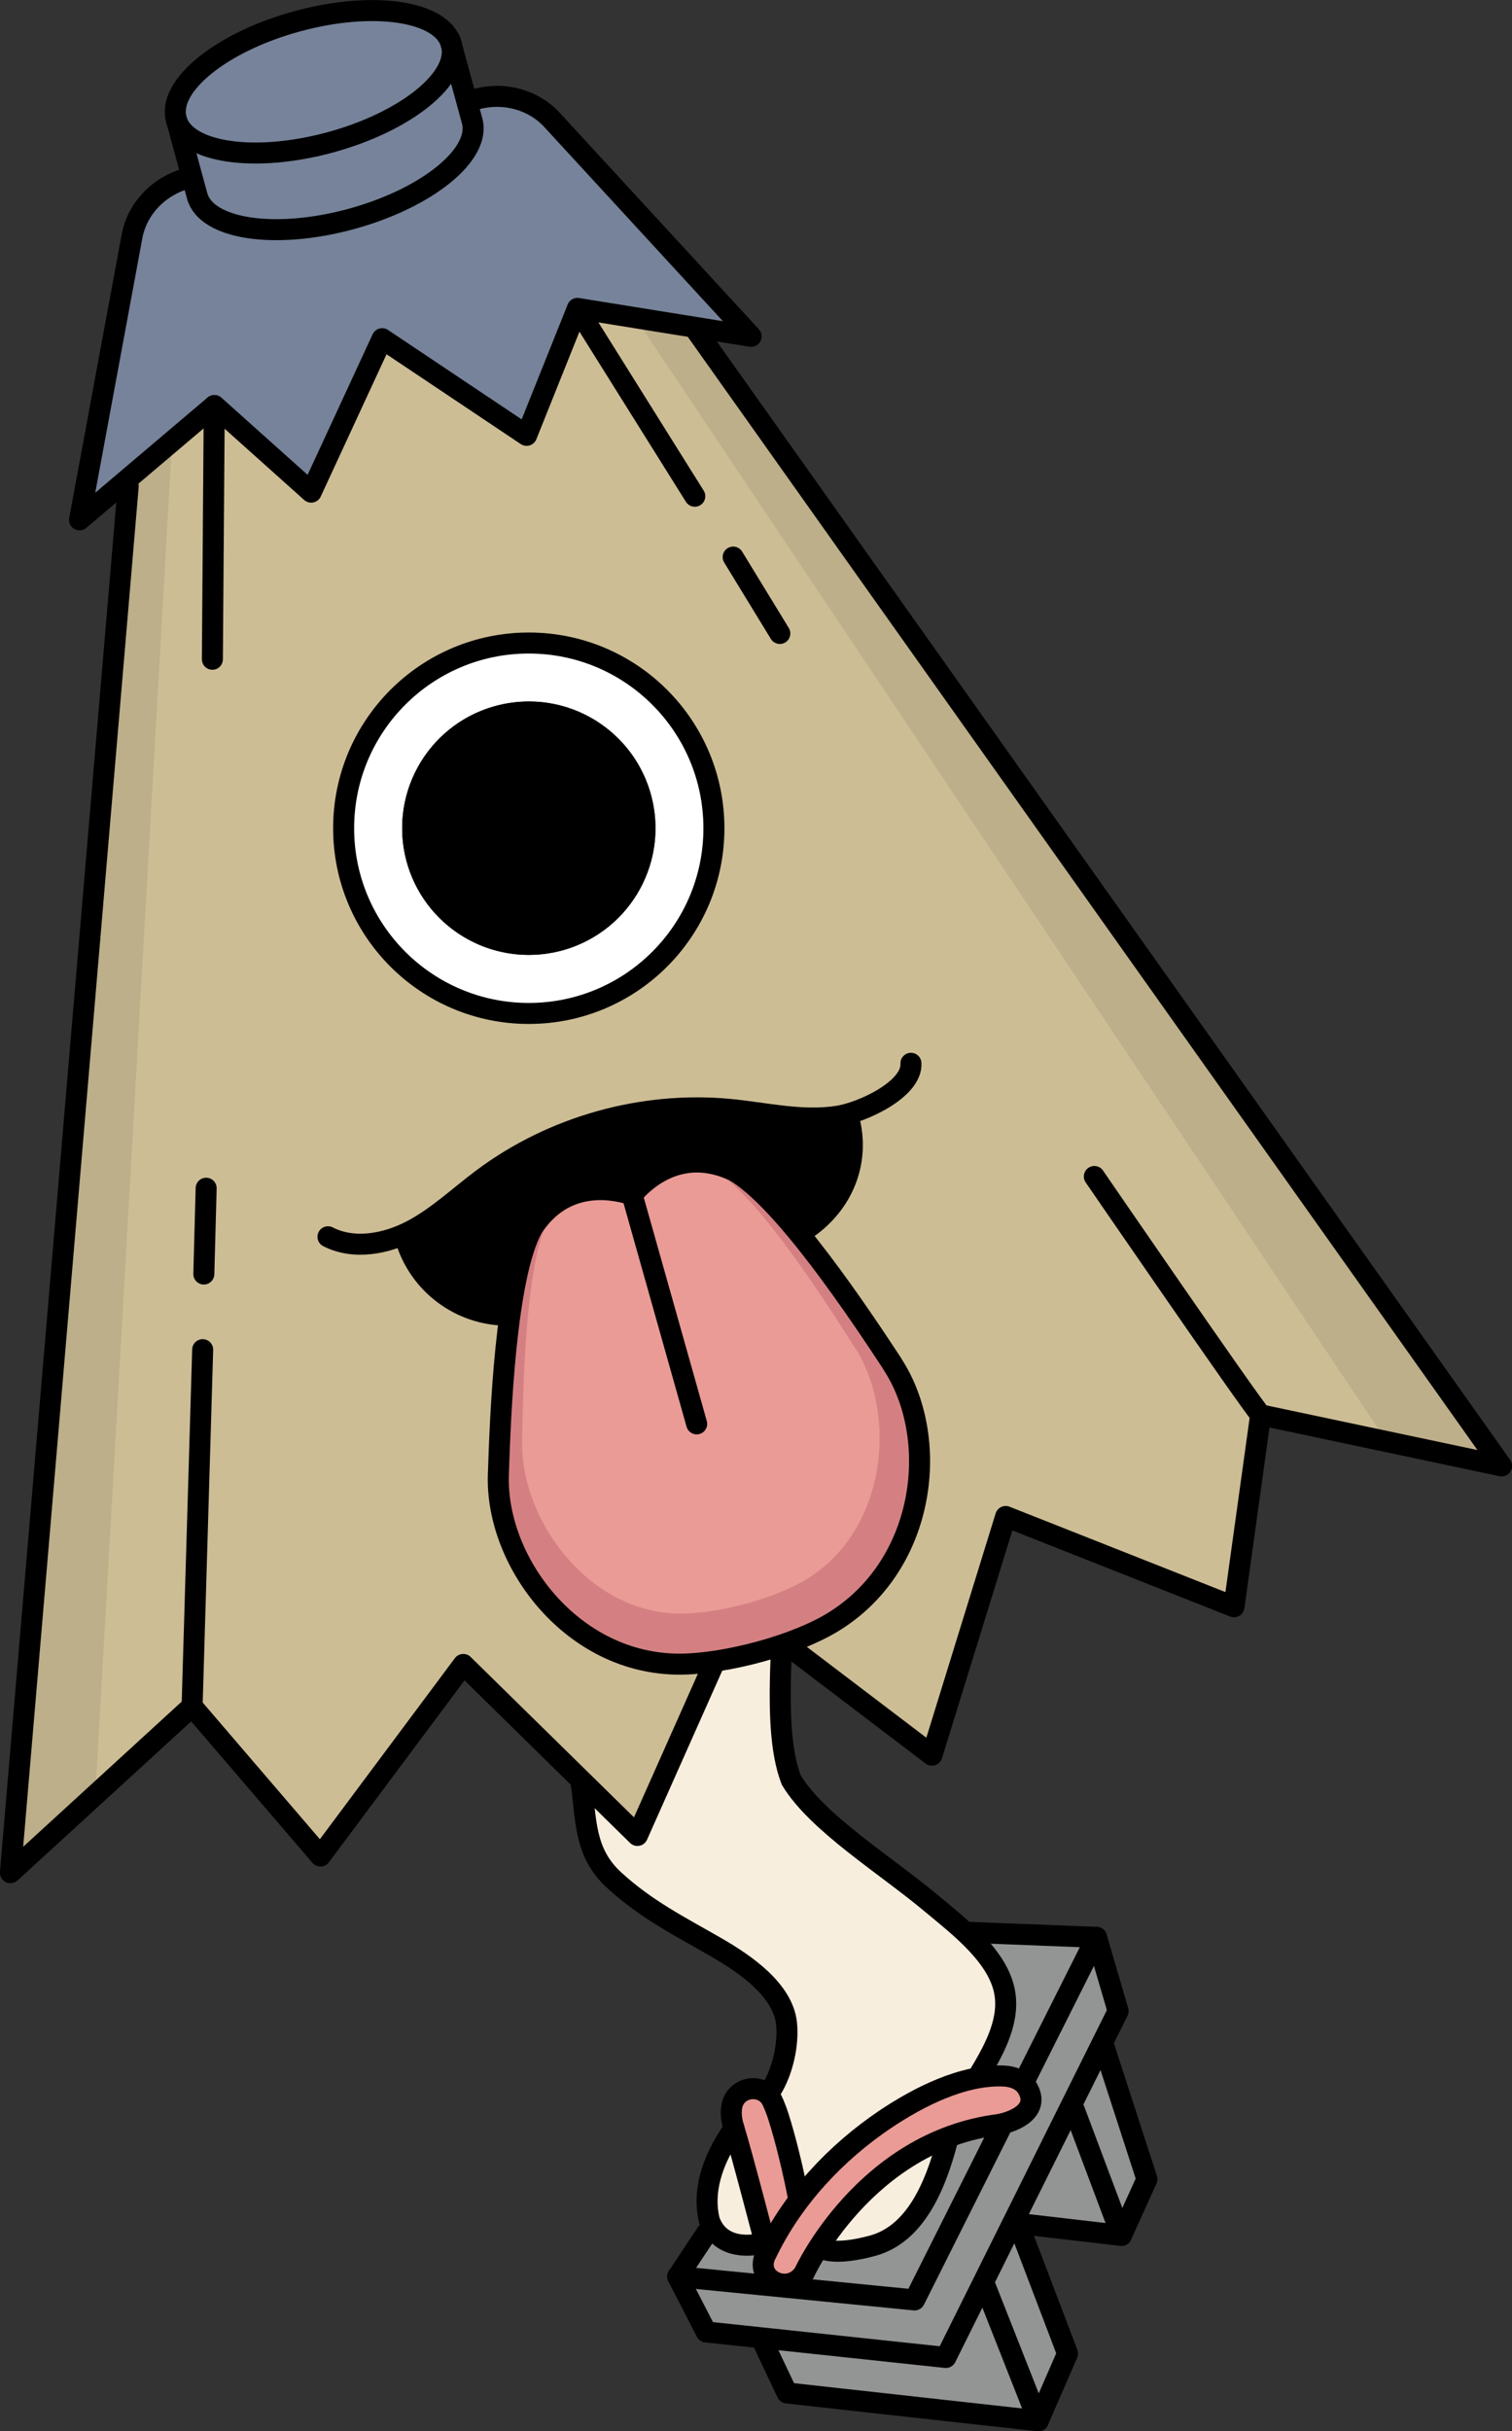 <?xml version="1.0" encoding="UTF-8"?>
<svg id="_レイヤー_1" data-name="レイヤー 1" xmlns="http://www.w3.org/2000/svg" viewBox="0 0 104.37 167.76">
  <rect x="0" y="0" width="104.37" height="167.76" fill="#333333" stroke="none"/>
  <defs>
    <style>
      .cls-1 {
        fill: #76839a;
      }

      .cls-2 {
        fill: #f8eede;
      }

      .cls-3 {
        fill: none;
        stroke: #000;
        stroke-linecap: round;
        stroke-linejoin: round;
        stroke-width: 1.45px;
      }

      .cls-4 {
        fill: #fff;
      }

      .cls-5 {
        fill: #d48083;
      }

      .cls-6 {
        fill: #ea9b96;
      }

      .cls-7 {
        fill: #bcaf89;
      }

      .cls-8 {
        fill: #939494;
      }

      .cls-9 {
        fill: #cdbd95;
      }
    </style>
  </defs>
  <polygon class="cls-8" points="77.41 154.25 79.17 150.37 76.19 141.18 77.2 138.71 75.69 133.68 67.01 133.34 61.47 133.28 48.79 154.06 46.78 157.09 48.76 160.96 52.6 161.47 54.33 165.12 71.67 167.04 73.69 162.4 70.18 153.18 77.41 154.25"/>
  <path class="cls-2" d="M40.05,121.96c.39,2.65.24,5.85,2.35,7.78,2.24,2.06,4.53,3.18,7.11,4.67,1.88,1.09,4.53,2.88,4.78,5.2.16,1.47-.27,3.12-1.05,4.35-.63.93-1.83,2.01-2.57,2.93-1.64,2.31-2.17,4.51-1.7,6.35.79,2.18,3.27,1.63,3.27,1.63,0,0,1.45-.19,2.19-.71,0,0,1.39.77,2.27.97,0,0,.8.57,3.53-.17,2.9-.79,3.99-4.09,5.34-7.24.54-1.26,1.3-3.01,1.91-4.38.81-1.8,2.2-3.71,1.89-5.75-.38-2.56-3.22-4.7-5.04-6.22-3.19-2.68-7.91-5.56-9.71-8.54-.75-1.94-.96-6.07-.77-10.2l-14.24,3.88s.23,4.03.43,5.46Z"/>
  <polygon class="cls-9" points="42.33 14.63 103.65 101.15 87.02 97.63 85.18 110.87 69.42 104.64 64.33 121.11 54.46 113.61 49.19 114.99 44 126.65 31.98 114.85 22.12 128.07 13.26 117.74 .72 129.22 9.63 24.04 42.33 14.63"/>
  <g>
    <g>
      <path class="cls-6" d="M55.53,156.8s4.14-9.02,13.39-10.2c1.24-.22,2.89-1.04,1.99-2.53-.33-.55-.98-.79-1.61-.82-2.83-.13-5.91,1.46-8.17,2.97-3.45,2.32-6.41,5.49-8.22,9.25-1,1.78,1.55,3.04,2.62,1.34Z"/>
      <path class="cls-1" d="M32.87,6.87c1.91-.52,3.94.03,5.22,1.43l13.75,14.94-11.99-1.93-3.51,8.76-9.97-6.67-4.9,10.59-6.68-5.98-9.31,7.89,3.62-19.55c.35-1.91,1.84-3.48,3.8-4.01l19.97-5.44Z"/>
      <g>
        <circle class="cls-4" cx="36.5" cy="57.15" r="12.78"/>
        <circle cx="36.5" cy="57.15" r="8.74"/>
      </g>
    </g>
    <path d="M55.26,85.06c2.76-1.66,4.25-4.8,3.34-8.05l-.81.02c-2.46.37-4.94-.24-7.41-.48-6.02-.58-12.23,1.16-17.06,4.79-1.61,1.21-3.09,2.62-4.87,3.56l-.46.38c.92,3.25,3.88,5.49,7.09,5.47,3.54-.11,6.9-.2,10.66-1.23,3.77-1.03,7.44-3.03,9.52-4.46Z"/>
    <path class="cls-6" d="M53.02,155.55s-1.86-7.12-2.35-8.66c-.25-.78-.36-1.84.34-2.42.73-.6,1.86-.41,2.28.45.35.73.58,1.56.8,2.34.41,1.47.9,3.1,1.2,4.6"/>
  </g>
  <path class="cls-5" d="M61.6,94.11c-2.16-3.28-7.52-11.38-10.92-13.31-3.6-1.7-6.09.52-7.05,1.64-1.4-.45-4.69-1.05-6.87,2.28-1.88,3.42-2.23,13.13-2.36,17.05-.19,6.05,5.14,13.1,12.57,13.06,3.1-.02,8.01-1.29,10.72-3.02,6.28-4,7.23-12.64,3.9-17.7Z"/>
  <path class="cls-6" d="M59.02,93.01c-1.88-2.96-6.55-10.28-9.45-12.06-3.08-1.57-5.16.38-5.96,1.37-1.2-.43-4-1-5.8,1.94-1.55,3.04-1.71,11.71-1.77,15.22-.08,5.41,4.55,11.79,10.86,11.86,2.63.03,6.78-1.05,9.06-2.55,5.27-3.49,5.96-11.21,3.07-15.78Z"/>
  <path class="cls-1" d="M31.05,2.82c-.89-2.12-5.48-2.73-10.53-1.36-5.24,1.43-8.98,4.46-8.35,6.77l1.44,5.29c.63,2.31,5.39,3.02,10.63,1.59s8.98-4.46,8.35-6.77l-1.51-5.53h-.03Z"/>
  <polygon class="cls-7" points=".72 129.22 8.77 32.75 11.89 30.17 6.62 123.12 .72 129.22"/>
  <polygon class="cls-7" points="48.08 22.75 103.65 101.15 95.36 98.92 43.98 22.12 48.08 22.75"/>
  <g>
    <path class="cls-3" d="M12.17,8.23l1.44,5.29c.63,2.31,5.39,3.02,10.63,1.59s8.98-4.46,8.35-6.77l-1.51-5.53"/>
    <ellipse class="cls-3" cx="21.66" cy="5.64" rx="9.84" ry="4.33" transform="translate(-.72 5.9) rotate(-15.25)"/>
    <g>
      <g>
        <path class="cls-3" d="M53.23,144.2c.78-1.23,1.22-3.12,1.06-4.59-.25-2.32-2.9-4.11-4.78-5.2-2.58-1.49-4.87-2.62-7.11-4.67-2.11-1.93-1.91-4.16-2.3-6.81"/>
        <path class="cls-3" d="M67.48,143.34c1.02-1.69,2.2-3.71,1.89-5.75-.38-2.56-3.22-4.7-5.04-6.22-3.19-2.68-7.91-5.56-9.71-8.54-.75-1.94-.88-4.83-.68-8.96"/>
        <polyline class="cls-3" points="46.78 157.09 48.75 160.91 65.29 162.67 77.18 138.77 75.69 133.68"/>
        <polyline class="cls-3" points="70.18 153.18 73.69 162.4 71.67 167.04 67.92 157.53"/>
        <polyline class="cls-3" points="71.67 167.04 54.33 165.12 52.6 161.47"/>
        <polyline class="cls-3" points="76.19 141.18 79.17 150.37 77.41 154.25 74.16 145.6"/>
        <line class="cls-3" x1="77.41" y1="154.25" x2="70.26" y2="153.42"/>
        <path class="cls-3" d="M55.53,156.8s4.14-9.02,13.39-10.2c1.24-.22,2.89-1.04,1.99-2.53-.33-.55-.98-.79-1.61-.82-2.83-.13-5.91,1.46-8.17,2.97-3.45,2.32-6.41,5.49-8.22,9.25-1,1.78,1.55,3.04,2.62,1.34Z"/>
        <path class="cls-3" d="M56.7,155.13s.8.57,3.53-.17c2.9-.79,4.32-3.99,5.18-7.31"/>
        <path class="cls-3" d="M52.24,154.86s-2.48.56-3.27-1.63c-.47-1.84.06-4.04,1.7-6.35"/>
      </g>
      <path class="cls-3" d="M12.91,12.31c-1.96.53-3.45,2.1-3.8,4.01l-3.62,19.55,9.31-7.89,6.68,5.98,4.9-10.59,9.97,6.67,3.51-8.76,11.99,1.93-13.75-14.94c-1.28-1.39-3.31-1.95-5.22-1.43"/>
      <g>
        <g>
          <path class="cls-3" d="M22.64,85.34c1.79.92,4.02.5,5.8-.44,1.78-.94,3.26-2.36,4.87-3.56,4.84-3.62,11.05-5.36,17.06-4.79,2.47.24,4.95.85,7.41.48,1.76-.26,5.21-1.88,5.1-3.66"/>
          <path class="cls-3" d="M61.6,94.11c-2.16-3.28-7.52-11.38-10.92-13.31-3.6-1.7-6.09.52-7.05,1.64-1.4-.45-4.69-1.05-6.87,2.28-1.88,3.42-2.23,13.13-2.36,17.05-.19,6.05,5.14,13.1,12.57,13.06,3.1-.02,8.01-1.29,10.72-3.02,6.28-4,7.23-12.64,3.9-17.7Z"/>
          <line class="cls-3" x1="43.63" y1="82.44" x2="48.09" y2="98.25"/>
        </g>
        <g>
          <circle class="cls-3" cx="36.5" cy="57.15" r="12.78"/>
          <path d="M36.51,49.85h0c3.25,0,6.13,2.19,7.02,5.32.53,1.88.3,3.84-.66,5.54s-2.51,2.93-4.38,3.46c-.65.18-1.32.28-1.98.28-3.25,0-6.13-2.19-7.02-5.32-.53-1.88-.3-3.84.66-5.54.95-1.7,2.51-2.93,4.38-3.46.65-.18,1.32-.28,1.98-.28M36.51,48.4c-.79,0-1.58.11-2.38.33-4.65,1.31-7.35,6.14-6.04,10.79,1.09,3.85,4.59,6.37,8.41,6.37.79,0,1.58-.11,2.38-.33,4.65-1.31,7.35-6.14,6.04-10.79-1.09-3.85-4.59-6.37-8.41-6.37h0Z"/>
        </g>
      </g>
      <line class="cls-3" x1="13.26" y1="117.74" x2="13.99" y2="93.13"/>
      <line class="cls-3" x1="14.07" y1="87.91" x2="14.23" y2="81.99"/>
      <line class="cls-3" x1="39.86" y1="21.3" x2="47.96" y2="34.24"/>
      <line class="cls-3" x1="50.61" y1="38.44" x2="53.83" y2="43.71"/>
      <path class="cls-3" d="M87.02,97.63c-.84-.95-11.48-16.45-11.48-16.45"/>
      <line class="cls-3" x1="14.79" y1="27.99" x2="14.66" y2="45.49"/>
    </g>
    <polyline class="cls-3" points="54.46 113.61 64.33 121.11 69.42 104.64 85.18 110.87 87.02 97.63 103.65 101.15 48.08 22.84"/>
    <polyline class="cls-3" points="8.85 33.54 .72 129.22 13.26 117.74 22.12 128.07 31.98 114.85 44 126.65 49.19 114.99"/>
    <path class="cls-3" d="M35.07,90.75c-3.22.02-6.18-2.1-7.1-5.35"/>
    <path class="cls-3" d="M58.56,77.07c.92,3.25-.54,6.33-3.3,7.99"/>
    <path class="cls-3" d="M52.9,155.12s-1.74-6.69-2.23-8.23c-.25-.78-.36-1.84.34-2.42.73-.6,1.86-.41,2.28.45.35.73.58,1.56.8,2.34.41,1.47.75,2.96,1.04,4.46"/>
    <polyline class="cls-3" points="70.78 143.46 75.69 133.68 67.01 133.34"/>
    <polyline class="cls-3" points="48.79 154.06 46.78 157.09 63.13 158.7 69.19 146.62"/>
  </g>
</svg>